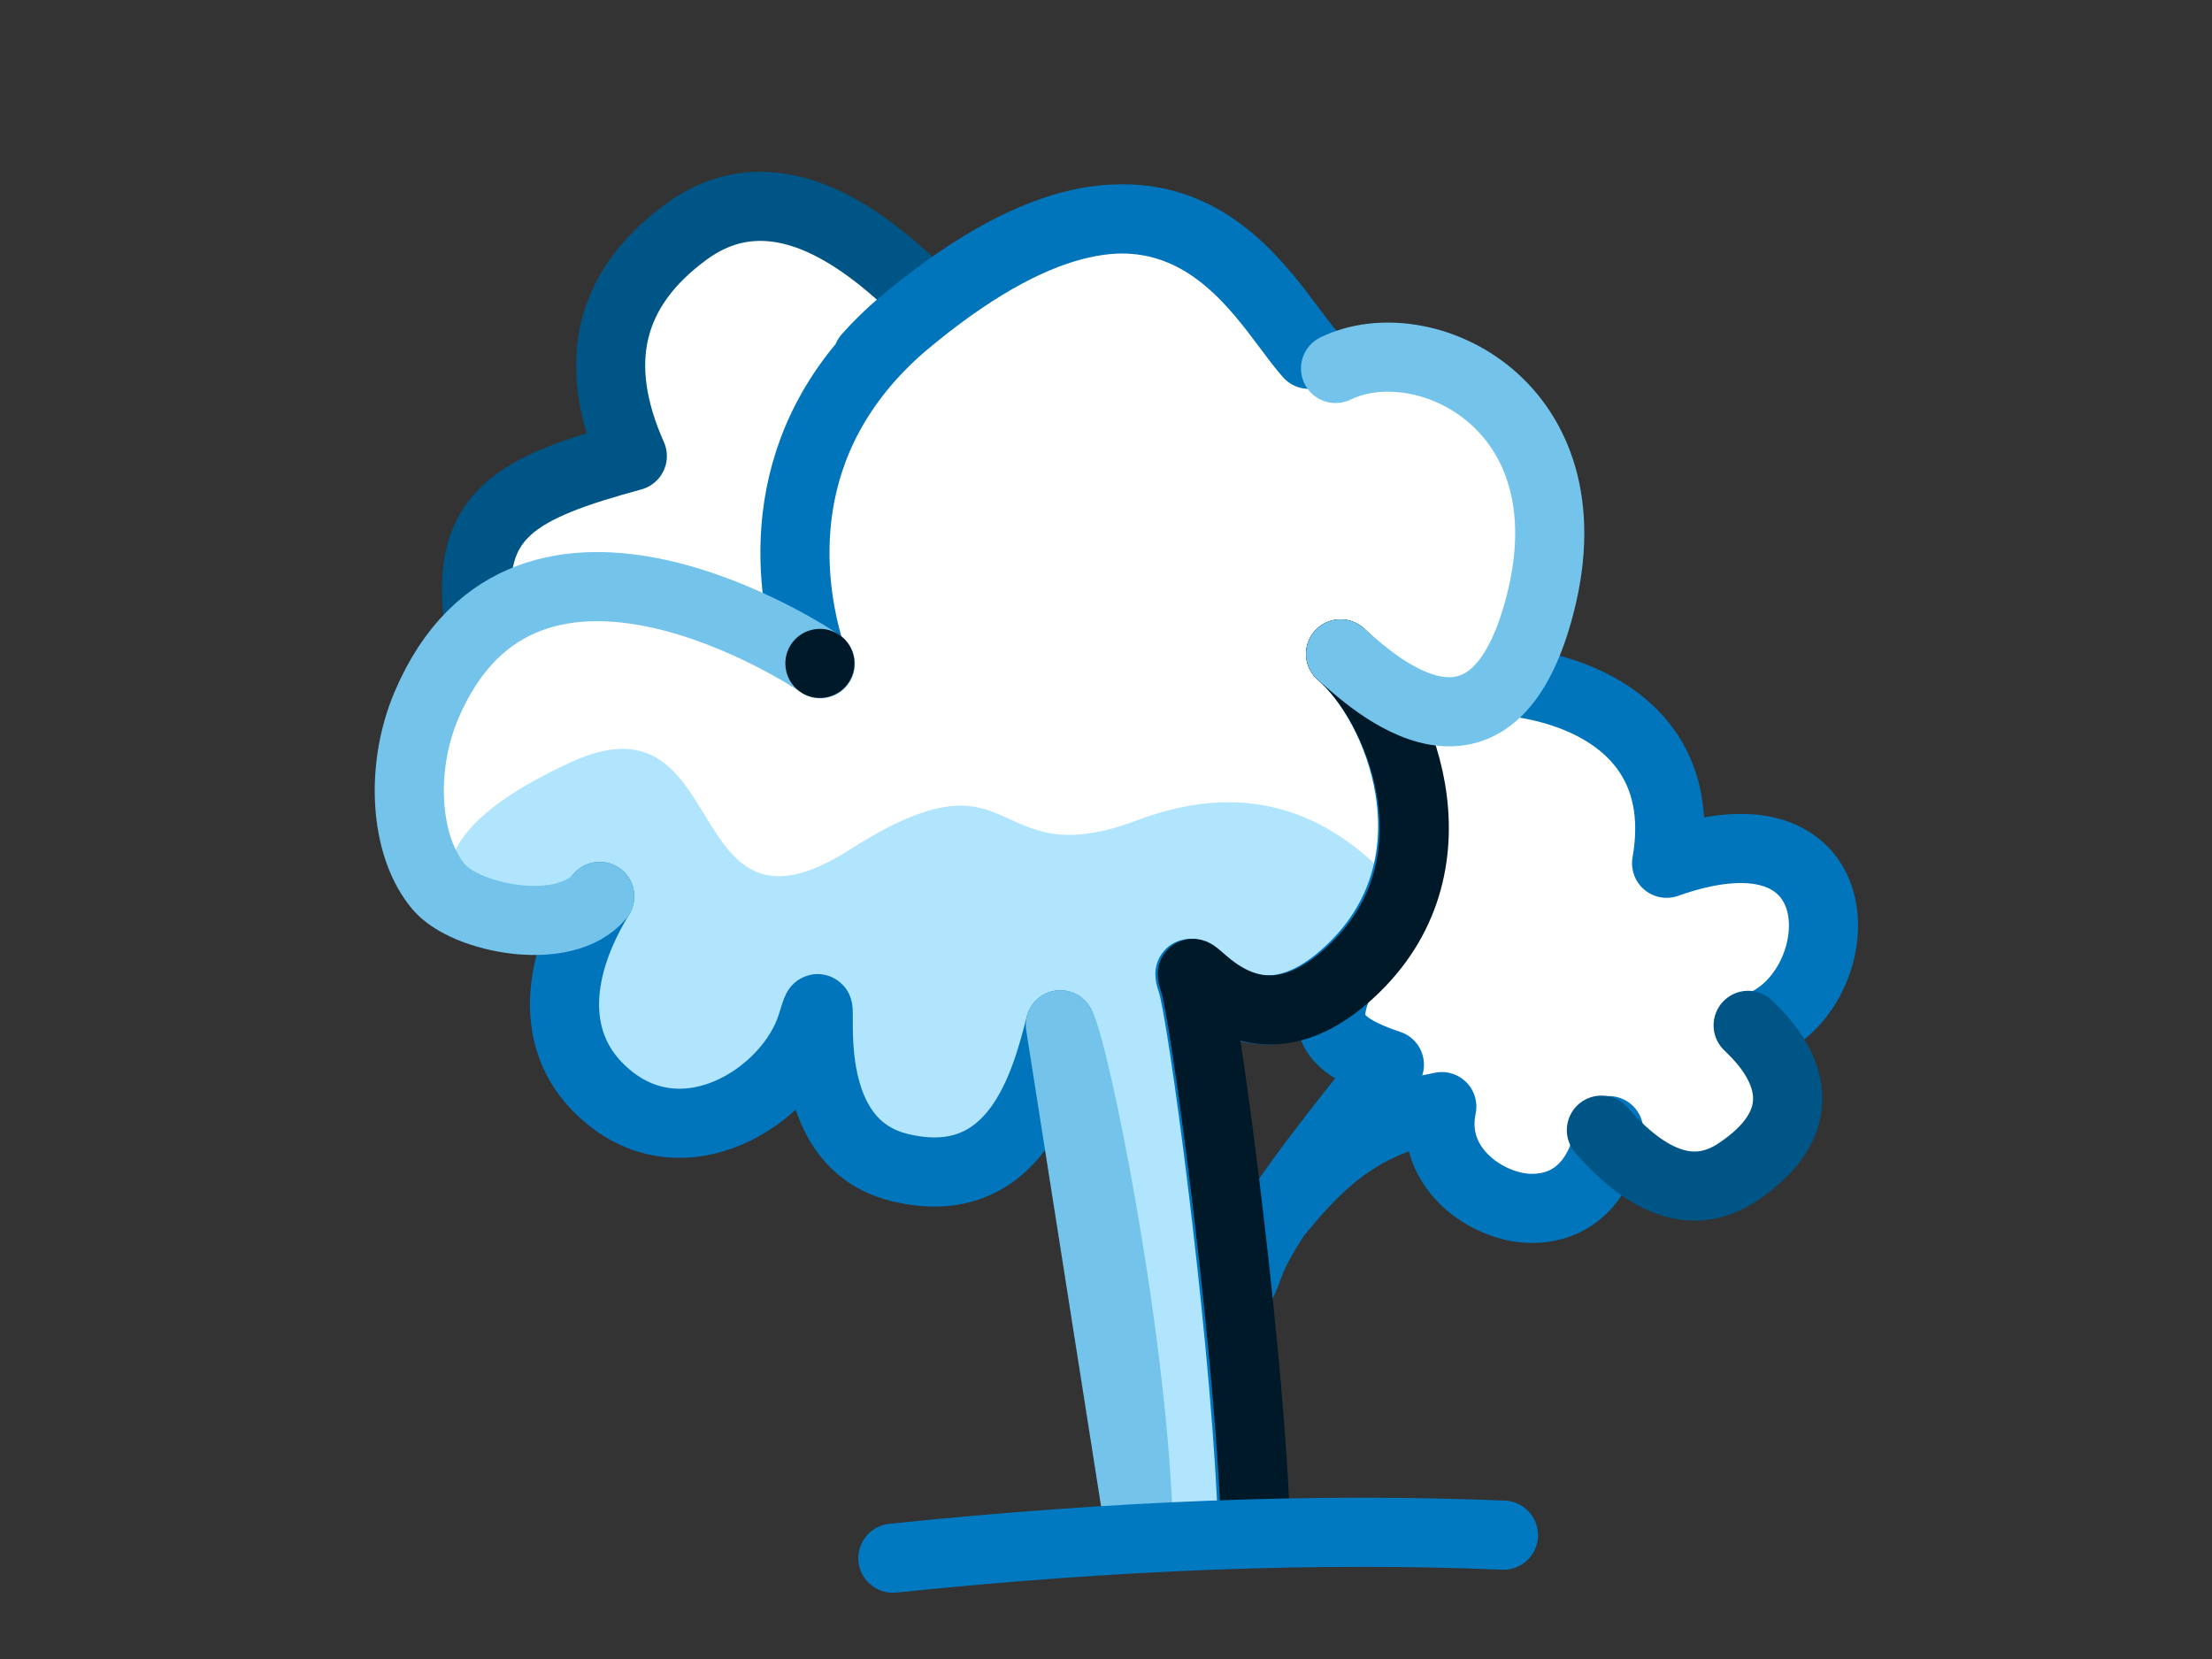 <svg width="96" height="72" viewBox="0 0 96 72" fill="none" xmlns="http://www.w3.org/2000/svg">
<rect x="0" y="0" width="96" height="72" fill="#333333" stroke="none"/>
<path fill-rule="evenodd" clip-rule="evenodd" d="M57.5 43.5L60 47.5L62 51L65.5 52.5L68.5 51.5L69.25 49.5L72.5 51.5C72.5 50.5 73.833 49.833 76.5 49.5C79.167 49.167 79.167 47.667 76.5 45L78.5 41L77 37.5H72C71.667 35.167 71.5 34 71.5 34C71.5 34 70 32.667 67 30L64.5 29.5L60 31C60.667 35 61 37.167 61 37.5C61 37.833 60.333 39.5 59 42.5L57.5 43.5Z" fill="white"/>
<path d="M76.346 44.528C80.362 43.014 80.864 34.438 72.33 37.465C73.836 28.888 62.51 28.722 61.223 30.218M58.969 40.909C57.419 43.864 56.869 45.068 60.299 46.207C60.085 46.634 55.111 52.444 54.253 54.794C53.396 57.144 53.329 56.075 53.758 54.794C56.473 51.376 58.099 48.881 62.574 48.027C62.002 50.732 64.614 52.444 66.471 52.444C69.258 52.444 69.821 49.603 69.821 49.069" stroke="#0075BB" stroke-width="3" stroke-linecap="round" stroke-linejoin="round"/>
<path fill-rule="evenodd" clip-rule="evenodd" d="M27.879 19.093L25.12 20.757L22.708 22.5L17.5 32.402L19.051 38.502L21.81 39.611L27.327 38.502L24.568 44.048L27.327 47.929L31.189 49.038L35.603 45.156L37.258 50.148L41.672 50.702L43.879 48.484L46.637 45.156L49.396 55.138L49.948 65.675L54.913 65.12L52.155 43.493L56.017 44.048L60.431 41.275L62.086 36.284L59.327 29.63L64.293 30.184L67.051 27.134V19.648L63.741 15.211H57.12L54.362 11.329L49.396 9.666L40.017 13.548C38.402 11.3 37.115 10.007 36.155 9.666C35.195 9.325 33.356 9.51 30.637 10.22L27.327 13.548L27.879 19.093Z" fill="white"/>
<path fill-rule="evenodd" clip-rule="evenodd" d="M60.717 38.597C57.562 34.933 53.778 33.933 49.363 35.597C42.743 38.093 44.363 32.097 36.872 36.879C29.381 41.66 31.907 29.77 24.734 33.097C19.953 35.315 18.447 37.573 20.217 39.87H26.191L25.088 44.306L27.295 48.188L31.157 48.743L35.571 45.97L37.226 49.851L42.743 51.515L46.053 48.188L46.605 45.415C49.18 56.876 50.099 63.53 49.363 65.379C48.628 67.227 50.651 67.412 55.433 65.933L52.674 43.197L57.088 43.752L59.295 42.088L60.717 38.597Z" fill="#B1E5FE"/>
<path d="M40.109 12.687C40.022 13.235 34.848 6.358 29.795 10.049C26.425 12.51 25.641 15.758 27.442 19.792C22.502 21.147 20.178 22.261 20.77 26.838" stroke="#005587" stroke-width="3" stroke-linecap="round" stroke-linejoin="round"/>
<path d="M26.028 38.905C24.124 42.001 23.861 45.149 26.028 47.264C29.518 50.669 34.278 47.573 35.229 44.478C36.181 41.382 33.96 49.431 39.037 50.669C44.113 51.907 45.382 46.954 46.017 44.478M56.911 15.377C54.69 12.9 50.882 4.231 39.143 14.138C33.431 19.092 34.216 25.259 35.167 28.355M56.805 15.377C54.584 12.9 50.777 4.231 39.037 14.138C38.523 14.584 38.063 15.039 37.653 15.502M54.309 64.955C53.931 57.108 52.185 43.958 51.728 42.62C51.094 40.762 53.949 46.645 58.709 42.001C63.468 37.357 60.718 30.546 58.18 28.379" stroke="#0075BB" stroke-width="3" stroke-linecap="round" stroke-linejoin="round"/>
<path d="M54.448 65.173C54.07 57.326 52.291 43.958 51.834 42.62C51.199 40.762 54.055 46.645 58.815 42.001C63.574 37.357 60.718 30.546 58.18 28.379" stroke="#001928" stroke-width="3" stroke-linecap="round" stroke-linejoin="round"/>
<path d="M35.604 28.809C35.373 28.623 22.875 20.291 18.5 30.625C17.351 33.342 17.554 36.743 19.052 38.502C20.218 39.87 24.5 40.731 26.029 38.904M58.181 28.378C58.946 28.973 64.625 34.877 66.846 26.207C69.067 17.54 61.769 14.134 57.962 15.992M46.018 44.477C46.585 45.385 49.083 57.459 49.397 65.963L46.018 44.477Z" stroke="#73C3EB" stroke-width="3" stroke-linecap="round" stroke-linejoin="round"/>
<path fill-rule="evenodd" clip-rule="evenodd" d="M37.069 28.586C37.183 29.406 36.61 30.165 35.789 30.277C34.968 30.393 34.212 29.818 34.098 28.998C33.984 28.177 34.557 27.42 35.378 27.307C36.198 27.192 36.955 27.766 37.069 28.586Z" fill="#001928"/>
<path d="M38.75 67.625C48.417 66.625 57.25 66.292 65.25 66.625" stroke="#0079C1" stroke-width="3" stroke-linecap="round" stroke-linejoin="round"/>
<path d="M69.5 49.049C71.623 51.475 73.594 52.082 75.414 50.869C79.75 47.978 76.323 44.955 75.869 44.5" stroke="#005587" stroke-width="3" stroke-linecap="round" stroke-linejoin="round"/>
</svg>
